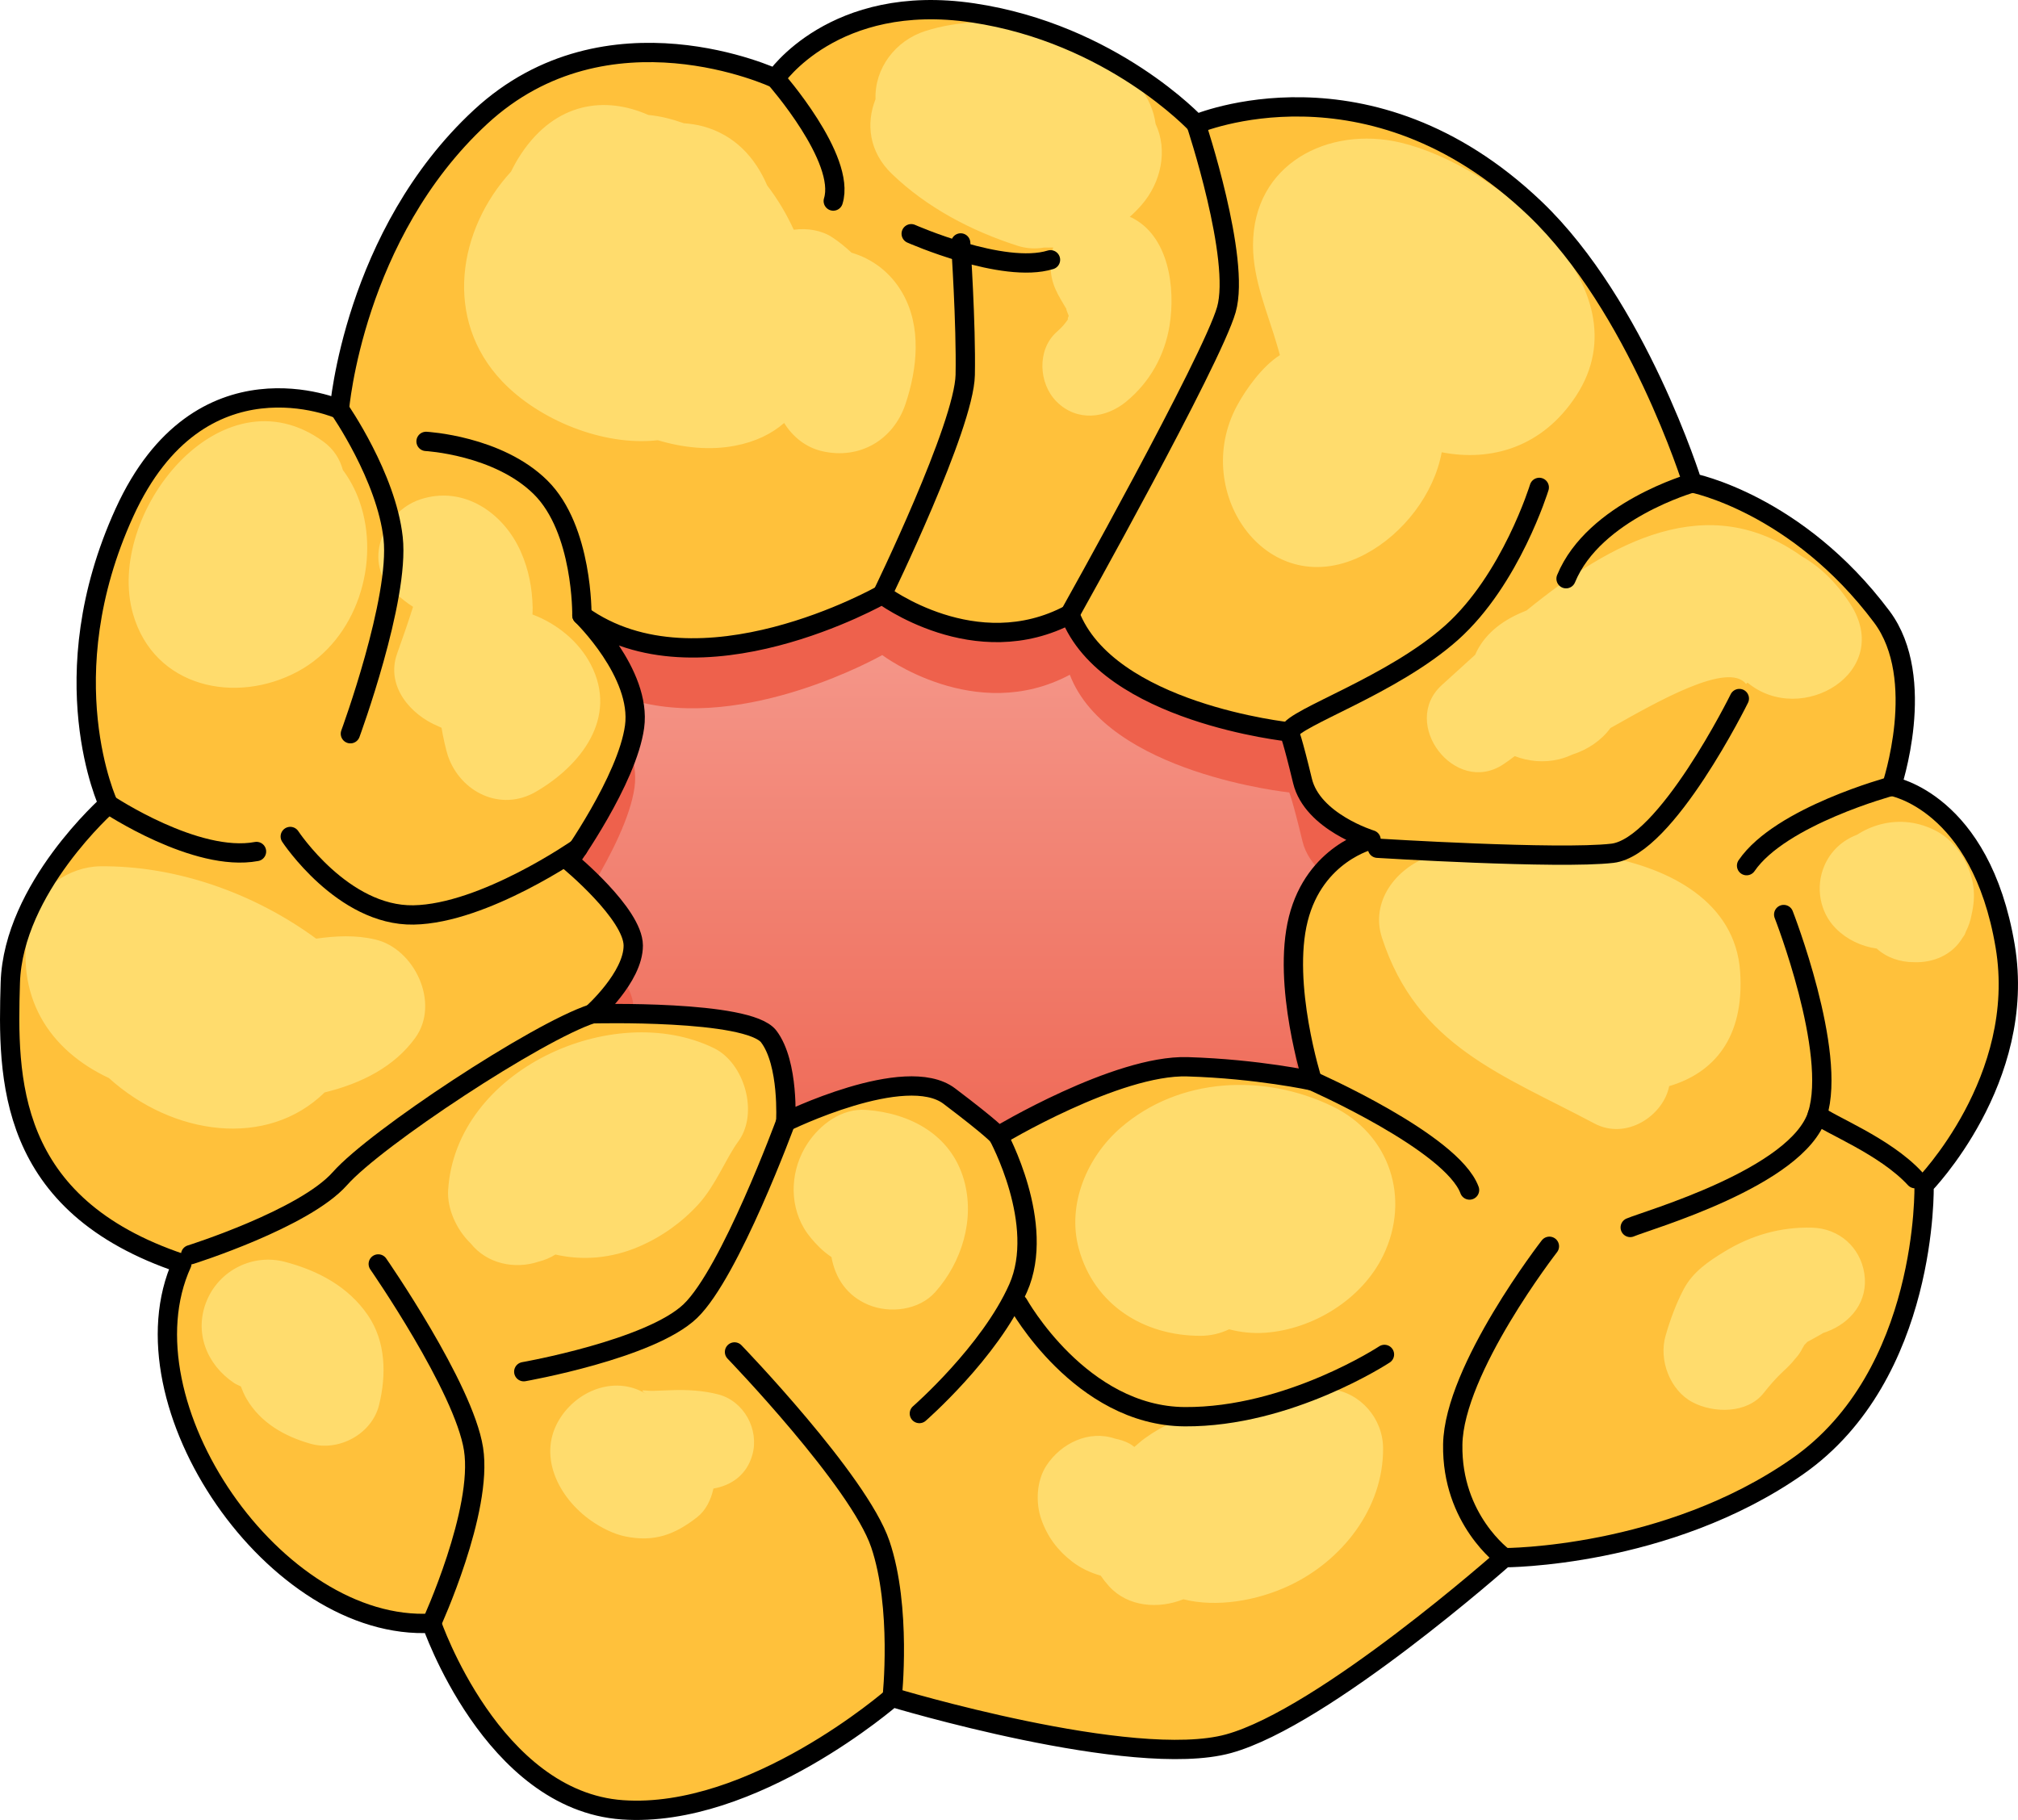 <?xml version="1.0" encoding="utf-8"?>
<!-- Generator: Adobe Illustrator 22.0.0, SVG Export Plug-In . SVG Version: 6.00 Build 0)  -->
<svg version="1.1" id="Layer_1" xmlns="http://www.w3.org/2000/svg" xmlns:xlink="http://www.w3.org/1999/xlink" x="0px" y="0px"
	 width="104.508px" height="94.263px" viewBox="0 0 104.508 94.263" enable-background="new 0 0 104.508 94.263"
	 xml:space="preserve">
<g>
	<path fill="#FFDC6D" d="M22.349,84.073c-8.073,0.464-16.226-11.38-12.93-18.628c-9.102-3.039-9.032-9.639-8.885-14.544
		s5.077-9.247,5.077-9.247s-3.069-6.55,0.833-15.107s11.134-5.349,11.134-5.349s0.73-9.05,7.305-15.138s15.278-1.996,15.278-1.996
		s3.006-4.469,10.216-3.398s11.568,5.761,11.568,5.761s8.96-3.828,17.55,4.376c5.295,5.058,8.146,14.21,8.146,14.21
		s5.408,1.053,9.811,6.93c2.403,3.208,0.508,8.779,0.508,8.779s4.623,0.777,5.883,8.28c1.161,6.918-4.199,12.382-4.199,12.382
		s0.246,9.809-6.544,14.561c-6.79,4.752-15.199,4.735-15.199,4.735s-9.318,8.269-14.28,9.635s-17.416-2.403-17.416-2.403
		s-7.215,6.299-13.97,5.827C25.48,93.265,22.349,84.073,22.349,84.073z"/>
	<path fill="#FFC13B" d="M103.843,49.002c-1.259-7.503-5.883-8.281-5.883-8.281s1.895-5.57-0.508-8.779
		c-4.403-5.878-9.811-6.93-9.811-6.93s-2.851-9.152-8.146-14.21c-8.589-8.204-17.55-4.376-17.55-4.376s-1.527-1.632-4.253-3.191
		c0.491,0.375,0.941,0.794,1.324,1.269c0.447,0.554,0.739,1.227,0.829,1.91c0.641,1.366,0.292,3.024-0.718,4.193
		c-0.199,0.23-0.407,0.436-0.62,0.628c0.028,0.013,0.057,0.016,0.085,0.029c1.943,0.948,2.289,3.652,1.979,5.585
		c-0.25,1.56-1.024,2.947-2.248,3.953c-1.066,0.877-2.552,1.052-3.604,0c-0.934-0.934-1.027-2.687,0-3.604
		c0.301-0.269,0.415-0.409,0.606-0.68c-0.058,0.082-0.017-0.112,0.026-0.146c-0.082-0.22-0.208-0.513-0.074-0.282
		c-0.506-0.872-0.876-1.352-0.872-2.423c0.001-0.308,0.055-0.588,0.137-0.85c-0.158,0.005-0.316,0.011-0.474,0.005
		c-0.431,0.075-0.895,0.06-1.389-0.099c-2.383-0.767-4.68-1.973-6.493-3.72C45,7.862,44.842,6.396,45.342,5.136
		c-0.057-1.595,1.029-3.035,2.576-3.528c1.679-0.536,3.648-0.604,5.525-0.228c-0.956-0.299-1.974-0.551-3.066-0.714
		c-7.21-1.071-10.216,3.398-10.216,3.398S31.459-0.029,24.884,6.06c-6.575,6.088-7.305,15.138-7.305,15.138
		s-7.232-3.209-11.134,5.349S5.611,41.654,5.611,41.654s-4.93,4.342-5.077,9.247S0.317,62.406,9.419,65.445
		c-3.296,7.249,4.857,19.092,12.93,18.628c0,0,3.131,9.192,9.886,9.664c6.755,0.472,13.97-5.827,13.97-5.827
		s12.455,3.769,17.416,2.403c4.961-1.365,14.28-9.635,14.28-9.635s8.409,0.017,15.199-4.735c6.79-4.752,6.544-14.561,6.544-14.561
		S105.004,55.92,103.843,49.002z M16.759,22.881c0.525,0.384,0.847,0.904,0.994,1.456c0.354,0.48,0.647,1.018,0.857,1.608
		c1.129,3.178-0.134,7.185-3.171,8.826c-3.233,1.747-7.458,0.836-8.549-2.968C5.412,26.647,11.438,18.987,16.759,22.881z
		 M19.632,72.767c-0.37,1.507-2.078,2.427-3.545,2.013c-1.353-0.382-2.591-1.085-3.319-2.329c-0.121-0.207-0.212-0.423-0.294-0.641
		c-0.118-0.059-0.239-0.102-0.353-0.179c-1.436-0.964-2.091-2.657-1.404-4.285c0.662-1.568,2.388-2.427,4.048-1.987
		c1.716,0.454,3.274,1.279,4.292,2.77C19.986,69.491,20.013,71.219,19.632,72.767z M21.51,53.749
		c-1.08,1.501-2.791,2.368-4.699,2.833c-2.982,2.918-7.868,2.241-11.172-0.745c-3.05-1.43-4.97-4.207-4.113-8.179
		c0.351-1.628,2.071-2.771,3.661-2.788c3.941-0.042,7.98,1.393,11.186,3.747c1.022-0.144,2.046-0.196,3.068,0.045
		C21.47,49.139,22.801,51.954,21.51,53.749z M22.866,37.694c-0.073-0.034-0.136-0.063-0.16-0.073
		c-1.437-0.589-2.742-2.077-2.14-3.768c0.29-0.814,0.571-1.616,0.825-2.424c-0.324-0.203-0.617-0.447-0.922-0.711
		c-1.751-1.515-0.641-4.205,1.28-4.847c2.242-0.75,4.329,0.679,5.222,2.704c0.411,0.933,0.588,1.86,0.614,2.881
		c0.003,0.126-0.005,0.247-0.01,0.37c1.277,0.48,2.408,1.407,3.023,2.595c1.431,2.763-0.525,5.24-2.847,6.588
		c-1.82,1.056-3.903,0.023-4.551-1.851C23.102,38.876,22.939,38.146,22.866,37.694z M24.375,64.4
		c-0.739-0.708-1.226-1.804-1.167-2.761c0.388-6.219,8.521-9.899,13.761-7.354c1.588,0.771,2.338,3.374,1.267,4.833
		c-0.634,0.864-1.166,2.263-2.052,3.241c-0.859,0.948-1.911,1.699-3.083,2.204c-1.445,0.623-2.934,0.737-4.336,0.415
		c-0.258,0.16-0.542,0.287-0.859,0.365C26.666,65.761,25.219,65.463,24.375,64.4z M38.966,75.342
		c-0.286,1.043-1.086,1.599-2.019,1.757c-0.126,0.587-0.399,1.137-0.845,1.485c-1.167,0.911-2.23,1.299-3.718,0.995
		c-0.605-0.124-1.233-0.443-1.747-0.799c-1.724-1.194-2.89-3.466-1.575-5.41c0.959-1.417,2.867-2.124,4.422-1.159
		c-0.498-0.309-0.041-0.155,0.348-0.172c0.317-0.014,0.633-0.025,0.949-0.036c0.818-0.026,1.612,0.013,2.413,0.219
		C38.526,72.564,39.325,74.034,38.966,75.342z M40.61,21.908c-0.64,0.555-1.469,0.973-2.549,1.179
		c-1.281,0.245-2.651,0.116-3.993-0.286c-2.861,0.324-6.172-1.071-8.048-3.035c-3.082-3.228-2.297-7.885,0.445-10.878
		c0.156-0.318,0.332-0.634,0.541-0.945c1.781-2.652,4.328-2.98,6.573-1.988c0.633,0.059,1.243,0.219,1.836,0.428
		c0.345,0.027,0.688,0.075,1.016,0.166c1.615,0.451,2.669,1.591,3.298,3.054c0.533,0.695,0.998,1.466,1.377,2.296
		c0.703-0.095,1.434,0.026,1.996,0.393c0.352,0.23,0.681,0.503,0.998,0.796c1.058,0.309,2.015,1.008,2.634,2.086
		c1.005,1.749,0.773,3.92,0.158,5.755c-0.623,1.859-2.37,2.883-4.302,2.443C41.734,23.179,41.052,22.623,40.61,21.908z
		 M48.438,66.919c-0.845,0.95-2.364,1.129-3.478,0.658c-1.094-0.461-1.704-1.37-1.9-2.469c-0.224-0.149-0.437-0.322-0.625-0.508
		c-0.296-0.293-0.592-0.632-0.802-0.99c-0.797-1.36-0.669-3.083,0.186-4.383c0.652-0.991,1.776-1.832,3.034-1.74
		c2.28,0.166,4.396,1.281,5.066,3.62C50.503,63.145,49.808,65.378,48.438,66.919z M93.324,28.823
		c0.91,0.522,1.751,1.309,2.492,2.446c2.299,3.531-2.529,6.404-5.317,4.086l-0.072,0.072c-0.935-1.192-4.626,0.929-7.027,2.282
		c-0.464,0.64-1.186,1.126-1.971,1.372c-0.222,0.103-0.453,0.188-0.679,0.243c-0.789,0.192-1.592,0.116-2.306-0.161
		c-0.212,0.163-0.413,0.309-0.602,0.433c-2.5,1.636-5.355-2.129-3.173-4.113c0.559-0.509,1.135-1.036,1.725-1.567
		c0.443-1.023,1.338-1.746,2.459-2.212c0.068-0.028,0.139-0.059,0.208-0.088C83.479,28.024,88.462,25.34,93.324,28.823z
		 M64.055,21.027c0.479-0.892,1.33-2.064,2.227-2.633c0.001-0.001,0.001-0.001,0.002-0.001c-0.09-0.322-0.18-0.631-0.141-0.496
		c-0.493-1.704-1.25-3.378-1.252-5.189c-0.005-4.222,3.905-6.203,7.635-5.324c4.908,1.156,12.794,7.454,9.102,13.111
		c-1.747,2.677-4.404,3.427-6.965,2.93c-0.399,2.161-1.985,4.225-3.947,5.271C65.712,31.364,61.627,25.548,64.055,21.027z
		 M66.74,82.139c-1.644,0.766-3.724,1.133-5.457,0.695c-1.279,0.513-2.872,0.405-3.852-0.679c-0.161-0.179-0.303-0.36-0.427-0.544
		c-0.533-0.153-1.038-0.386-1.49-0.736c-0.747-0.577-1.28-1.293-1.591-2.192c-0.3-0.865-0.242-1.996,0.27-2.776
		c0.753-1.148,2.193-1.858,3.555-1.393c0.247,0.049,0.492,0.122,0.743,0.255c0.091,0.048,0.173,0.111,0.256,0.174
		c0.18-0.153,0.355-0.313,0.544-0.449c1.933-1.395,4.39-1.917,6.711-1.385c0.677-0.851,1.917-1.28,2.932-1.16
		c1.523,0.181,2.68,1.517,2.693,3.051C71.653,78.12,69.501,80.853,66.74,82.139z M71.635,65.024
		c-1.102,2.278-3.642,3.834-6.129,4.006c-0.638,0.044-1.26-0.024-1.852-0.18c-0.451,0.215-0.949,0.336-1.468,0.338
		c-2.94,0.01-5.523-1.598-6.318-4.517c-0.625-2.295,0.437-4.761,2.18-6.267c3.029-2.616,7.402-2.812,10.94-1.109
		C71.988,58.738,73.06,62.078,71.635,65.024z M82.573,58.191c-4.757-2.53-9.176-4.005-11.003-9.618
		c-0.61-1.875,0.715-3.571,2.378-4.189c2.735-1.016,6.493-0.507,9.272,0.002c3.203,0.587,6.655,2.301,6.898,5.948
		c0.229,3.44-1.383,5.245-3.675,5.922C86.147,57.778,84.23,59.073,82.573,58.191z M94.584,68.984
		c-0.075,0.027-0.125,0.044-0.165,0.057c-0.026,0.018-0.063,0.041-0.123,0.076c-0.211,0.124-0.431,0.236-0.644,0.357
		c-0.029,0.016-0.039,0.02-0.061,0.032c-0.018,0.021-0.026,0.033-0.053,0.062c-0.031,0.03-0.061,0.06-0.092,0.091
		c-0.016,0.032-0.043,0.08-0.096,0.166c-0.099,0.203-0.227,0.388-0.383,0.553c-0.204,0.263-0.396,0.445-0.633,0.665
		c-0.365,0.34-0.689,0.718-0.998,1.109c-0.849,1.073-2.585,1.057-3.685,0.475c-1.173-0.62-1.754-2.189-1.397-3.434
		c0.237-0.826,0.54-1.657,0.94-2.417c0.47-0.893,1.271-1.435,2.106-1.945c1.395-0.852,2.912-1.291,4.552-1.244
		c1.397,0.04,2.494,1.019,2.699,2.382C96.765,67.387,95.865,68.515,94.584,68.984z M97.191,49.13
		c-0.789-0.107-1.544-0.47-2.104-1.028c-0.851-0.847-1.073-2.158-0.614-3.245c0.326-0.772,0.937-1.33,1.68-1.614
		c0.376-0.236,0.776-0.424,1.229-0.544c0.999-0.263,2.016-0.13,2.919,0.356c1.037,0.558,1.744,1.735,1.896,2.872
		c0.065,0.482,0.017,0.981-0.097,1.464c-0.051,0.293-0.15,0.577-0.284,0.846c-0.025,0.057-0.044,0.117-0.07,0.172
		c-0.025,0.052-0.065,0.089-0.094,0.138c-0.006,0.01-0.013,0.02-0.02,0.029c-0.528,0.888-1.516,1.298-2.509,1.26
		C98.409,49.837,97.713,49.606,97.191,49.13z"/>
	<path fill="none" stroke="#000000" stroke-linecap="round" stroke-linejoin="round" stroke-miterlimit="10" d="M22.349,84.073
		c-8.073,0.464-16.226-11.38-12.93-18.628c-9.102-3.039-9.032-9.639-8.885-14.544s5.077-9.247,5.077-9.247s-3.069-6.55,0.833-15.107
		s11.134-5.349,11.134-5.349s0.73-9.05,7.305-15.138s15.278-1.996,15.278-1.996s3.006-4.469,10.216-3.398s11.568,5.761,11.568,5.761
		s8.96-3.828,17.55,4.376c5.295,5.058,8.146,14.21,8.146,14.21s5.408,1.053,9.811,6.93c2.403,3.208,0.508,8.779,0.508,8.779
		s4.623,0.777,5.883,8.28c1.161,6.918-4.199,12.382-4.199,12.382s0.246,9.809-6.544,14.561c-6.79,4.752-15.199,4.735-15.199,4.735
		s-9.318,8.269-14.28,9.635s-17.416-2.403-17.416-2.403s-7.215,6.299-13.97,5.827C25.48,93.265,22.349,84.073,22.349,84.073z"/>
	<path fill="#F59E92" d="M30.135,31.868c0,0,3.107,3.007,2.728,5.771c-0.379,2.763-3.38,6.966-3.38,6.966s3.302,2.721,3.312,4.365
		c0.009,1.644-2.128,3.54-2.128,3.54s8.086-0.22,9.145,1.176c1.06,1.397,0.879,4.422,0.879,4.422s6.2-3.054,8.47-1.337
		c2.27,1.716,2.535,2.065,2.535,2.065s6.138-3.694,9.798-3.583s6.469,0.731,6.469,0.731s-1.584-4.988-0.726-8.39
		c0.858-3.402,3.769-4.097,3.769-4.097s-3.043-0.929-3.552-3.05s-0.687-2.537-0.687-2.537s-9.407-0.978-11.364-6.095
		c-4.895,2.613-9.714-1.02-9.714-1.02S36.186,36.218,30.135,31.868z"/>
	<linearGradient id="SVGID_1_" gradientUnits="userSpaceOnUse" x1="50.244" y1="28.668" x2="50.244" y2="58.675">
		<stop  offset="0" style="stop-color:#F59E92"/>
		<stop  offset="1" style="stop-color:#EF6B58"/>
	</linearGradient>
	<path fill="url(#SVGID_1_)" d="M30.135,31.868c0,0,3.107,3.007,2.728,5.771c-0.379,2.763-3.38,6.966-3.38,6.966
		s3.302,2.721,3.312,4.365c0.009,1.644-2.128,3.54-2.128,3.54s8.086-0.22,9.145,1.176c1.06,1.397,0.879,4.422,0.879,4.422
		s6.2-3.054,8.47-1.337c2.27,1.716,2.535,2.065,2.535,2.065s6.138-3.694,9.798-3.583s6.469,0.731,6.469,0.731
		s-1.584-4.988-0.726-8.39c0.858-3.402,3.769-4.097,3.769-4.097s-3.043-0.929-3.552-3.05s-0.687-2.537-0.687-2.537
		s-9.407-0.978-11.364-6.095c-4.895,2.613-9.714-1.02-9.714-1.02S36.186,36.218,30.135,31.868z"/>
	<g>
		<path fill="#EE614C" d="M32.79,36.275c5.827,1.684,12.899-2.346,12.899-2.346s4.82,3.633,9.714,1.02
			c1.957,5.117,11.364,6.095,11.364,6.095s0.178,0.415,0.687,2.536c0.154,0.64,0.54,1.17,1.002,1.601
			c1.145-1.346,2.55-1.684,2.55-1.684s-3.043-0.929-3.552-3.05c-0.509-2.121-0.687-2.536-0.687-2.536s-9.407-0.978-11.364-6.095
			c-4.895,2.613-9.714-1.02-9.714-1.02s-9.503,5.422-15.554,1.073C30.135,31.868,32.3,33.971,32.79,36.275z"/>
		<path fill="#EE614C" d="M32.218,50.648c-0.63,1.033-1.552,1.861-1.552,1.861s0.871-0.023,2.071-0.006
			c0.025-0.134,0.058-0.269,0.057-0.401C32.792,51.67,32.557,51.162,32.218,50.648z"/>
		<path fill="#EE614C" d="M67.222,55.841c0.474,0.084,0.741,0.143,0.741,0.143s-0.641-2.027-0.886-4.378
			C66.894,52.99,67.015,54.52,67.222,55.841z"/>
		<path fill="#EE614C" d="M32.862,40.773c0.093-0.68-0.026-1.374-0.256-2.035c-0.83,2.654-3.124,5.867-3.124,5.867
			s0.588,0.486,1.267,1.168C31.618,44.314,32.65,42.318,32.862,40.773z"/>
	</g>
	<path fill="none" stroke="#000000" stroke-linecap="round" stroke-linejoin="round" stroke-miterlimit="10" d="M30.135,31.868
		c0,0,3.107,3.007,2.728,5.771c-0.379,2.763-3.38,6.966-3.38,6.966s3.302,2.721,3.312,4.365c0.009,1.644-2.128,3.54-2.128,3.54
		s8.086-0.22,9.145,1.176c1.06,1.397,0.879,4.422,0.879,4.422s6.2-3.054,8.47-1.337c2.27,1.716,2.535,2.065,2.535,2.065
		s6.138-3.694,9.798-3.583s6.469,0.731,6.469,0.731s-1.584-4.988-0.726-8.39c0.858-3.402,3.769-4.097,3.769-4.097
		s-3.043-0.929-3.552-3.05s-0.687-2.537-0.687-2.537s-9.407-0.978-11.364-6.095c-4.895,2.613-9.714-1.02-9.714-1.02
		S36.186,36.218,30.135,31.868z"/>
	<path fill="none" stroke="#000000" stroke-linecap="round" stroke-linejoin="round" stroke-miterlimit="10" d="M17.578,21.198
		c0,0,2.435,3.495,2.782,6.67c0.346,3.176-2.214,10.135-2.214,10.135"/>
	<path fill="none" stroke="#000000" stroke-linecap="round" stroke-linejoin="round" stroke-miterlimit="10" d="M30.135,31.868
		c0,0,0.063-4.449-2.141-6.628s-5.93-2.378-5.93-2.378"/>
	<path fill="none" stroke="#000000" stroke-linecap="round" stroke-linejoin="round" stroke-miterlimit="10" d="M40.161,4.064
		c0,0,3.669,4.159,2.992,6.349"/>
	<path fill="none" stroke="#000000" stroke-linecap="round" stroke-linejoin="round" stroke-miterlimit="10" d="M45.689,30.795
		c0,0,4.247-8.724,4.298-11.376c0.051-2.652-0.235-6.836-0.235-6.836"/>
	<path fill="none" stroke="#000000" stroke-linecap="round" stroke-linejoin="round" stroke-miterlimit="10" d="M47.189,12.106
		c0,0,4.763,2.108,7.214,1.35"/>
	<path fill="none" stroke="#000000" stroke-linecap="round" stroke-linejoin="round" stroke-miterlimit="10" d="M61.945,6.427
		c0,0,2.319,6.974,1.567,9.608c-0.752,2.634-8.109,15.78-8.109,15.78"/>
	<path fill="none" stroke="#000000" stroke-linecap="round" stroke-linejoin="round" stroke-miterlimit="10" d="M40.691,58.108
		c0,0-2.871,7.818-4.942,9.802s-8.624,3.136-8.624,3.136"/>
	<path fill="none" stroke="#000000" stroke-linecap="round" stroke-linejoin="round" stroke-miterlimit="10" d="M22.349,84.073
		c0,0,2.674-5.825,2.174-9.022s-4.934-9.585-4.934-9.585"/>
	<path fill="none" stroke="#000000" stroke-linecap="round" stroke-linejoin="round" stroke-miterlimit="10" d="M9.872,64.985
		c0,0,5.885-1.852,7.736-3.944c1.851-2.092,10.192-7.596,13.058-8.532"/>
	<path fill="none" stroke="#000000" stroke-linecap="round" stroke-linejoin="round" stroke-miterlimit="10" d="M29.937,43.935
		c0,0-4.855,3.39-8.521,3.454s-6.384-4.063-6.384-4.063"/>
	<path fill="none" stroke="#000000" stroke-linecap="round" stroke-linejoin="round" stroke-miterlimit="10" d="M5.611,41.654
		c0,0,4.542,3.036,7.673,2.449"/>
	<path fill="none" stroke="#000000" stroke-linecap="round" stroke-linejoin="round" stroke-miterlimit="10" d="M46.205,87.911
		c0,0,0.498-4.655-0.616-7.936c-1.114-3.281-7.55-9.951-7.55-9.951"/>
	<path fill="none" stroke="#000000" stroke-linecap="round" stroke-linejoin="round" stroke-miterlimit="10" d="M51.696,58.836
		c0,0,2.502,4.566,1.03,7.884s-5.114,6.493-5.114,6.493"/>
	<path fill="none" stroke="#000000" stroke-linecap="round" stroke-linejoin="round" stroke-miterlimit="10" d="M52.737,67.537
		c0,0,3.226,5.805,8.617,5.841c5.391,0.036,10.344-3.226,10.344-3.226"/>
	<path fill="none" stroke="#000000" stroke-linecap="round" stroke-linejoin="round" stroke-miterlimit="10" d="M77.901,80.679
		c0,0-2.732-1.965-2.666-5.866c0.066-3.901,5.005-10.262,5.005-10.262"/>
	<path fill="none" stroke="#000000" stroke-linecap="round" stroke-linejoin="round" stroke-miterlimit="10" d="M67.964,55.984
		c0,0,7.228,3.181,8.14,5.653"/>
	<path fill="none" stroke="#000000" stroke-linecap="round" stroke-linejoin="round" stroke-miterlimit="10" d="M71.337,43.934
		c0,0,9.383,0.583,12.165,0.261c2.781-0.322,6.574-8.014,6.574-8.014"/>
	<path fill="none" stroke="#000000" stroke-linecap="round" stroke-linejoin="round" stroke-miterlimit="10" d="M97.96,40.722
		c0,0-5.747,1.54-7.508,4.114"/>
	<path fill="none" stroke="#000000" stroke-linecap="round" stroke-linejoin="round" stroke-miterlimit="10" d="M84.426,63.576
		c0.848-0.368,8.659-2.581,9.693-5.841c1.034-3.26-1.745-10.367-1.745-10.367"/>
	<path fill="none" stroke="#000000" stroke-linecap="round" stroke-linejoin="round" stroke-miterlimit="10" d="M94.118,57.734
		c0.595,0.512,3.494,1.613,5.059,3.314"/>
	<path fill="none" stroke="#000000" stroke-linecap="round" stroke-linejoin="round" stroke-miterlimit="10" d="M66.767,37.91
		c0.259-0.747,5.334-2.397,8.409-5.142c3.075-2.746,4.539-7.523,4.539-7.523"/>
	<path fill="none" stroke="#000000" stroke-linecap="round" stroke-linejoin="round" stroke-miterlimit="10" d="M87.641,25.013
		c0,0-5.087,1.435-6.538,4.961"/>
</g>
</svg>
